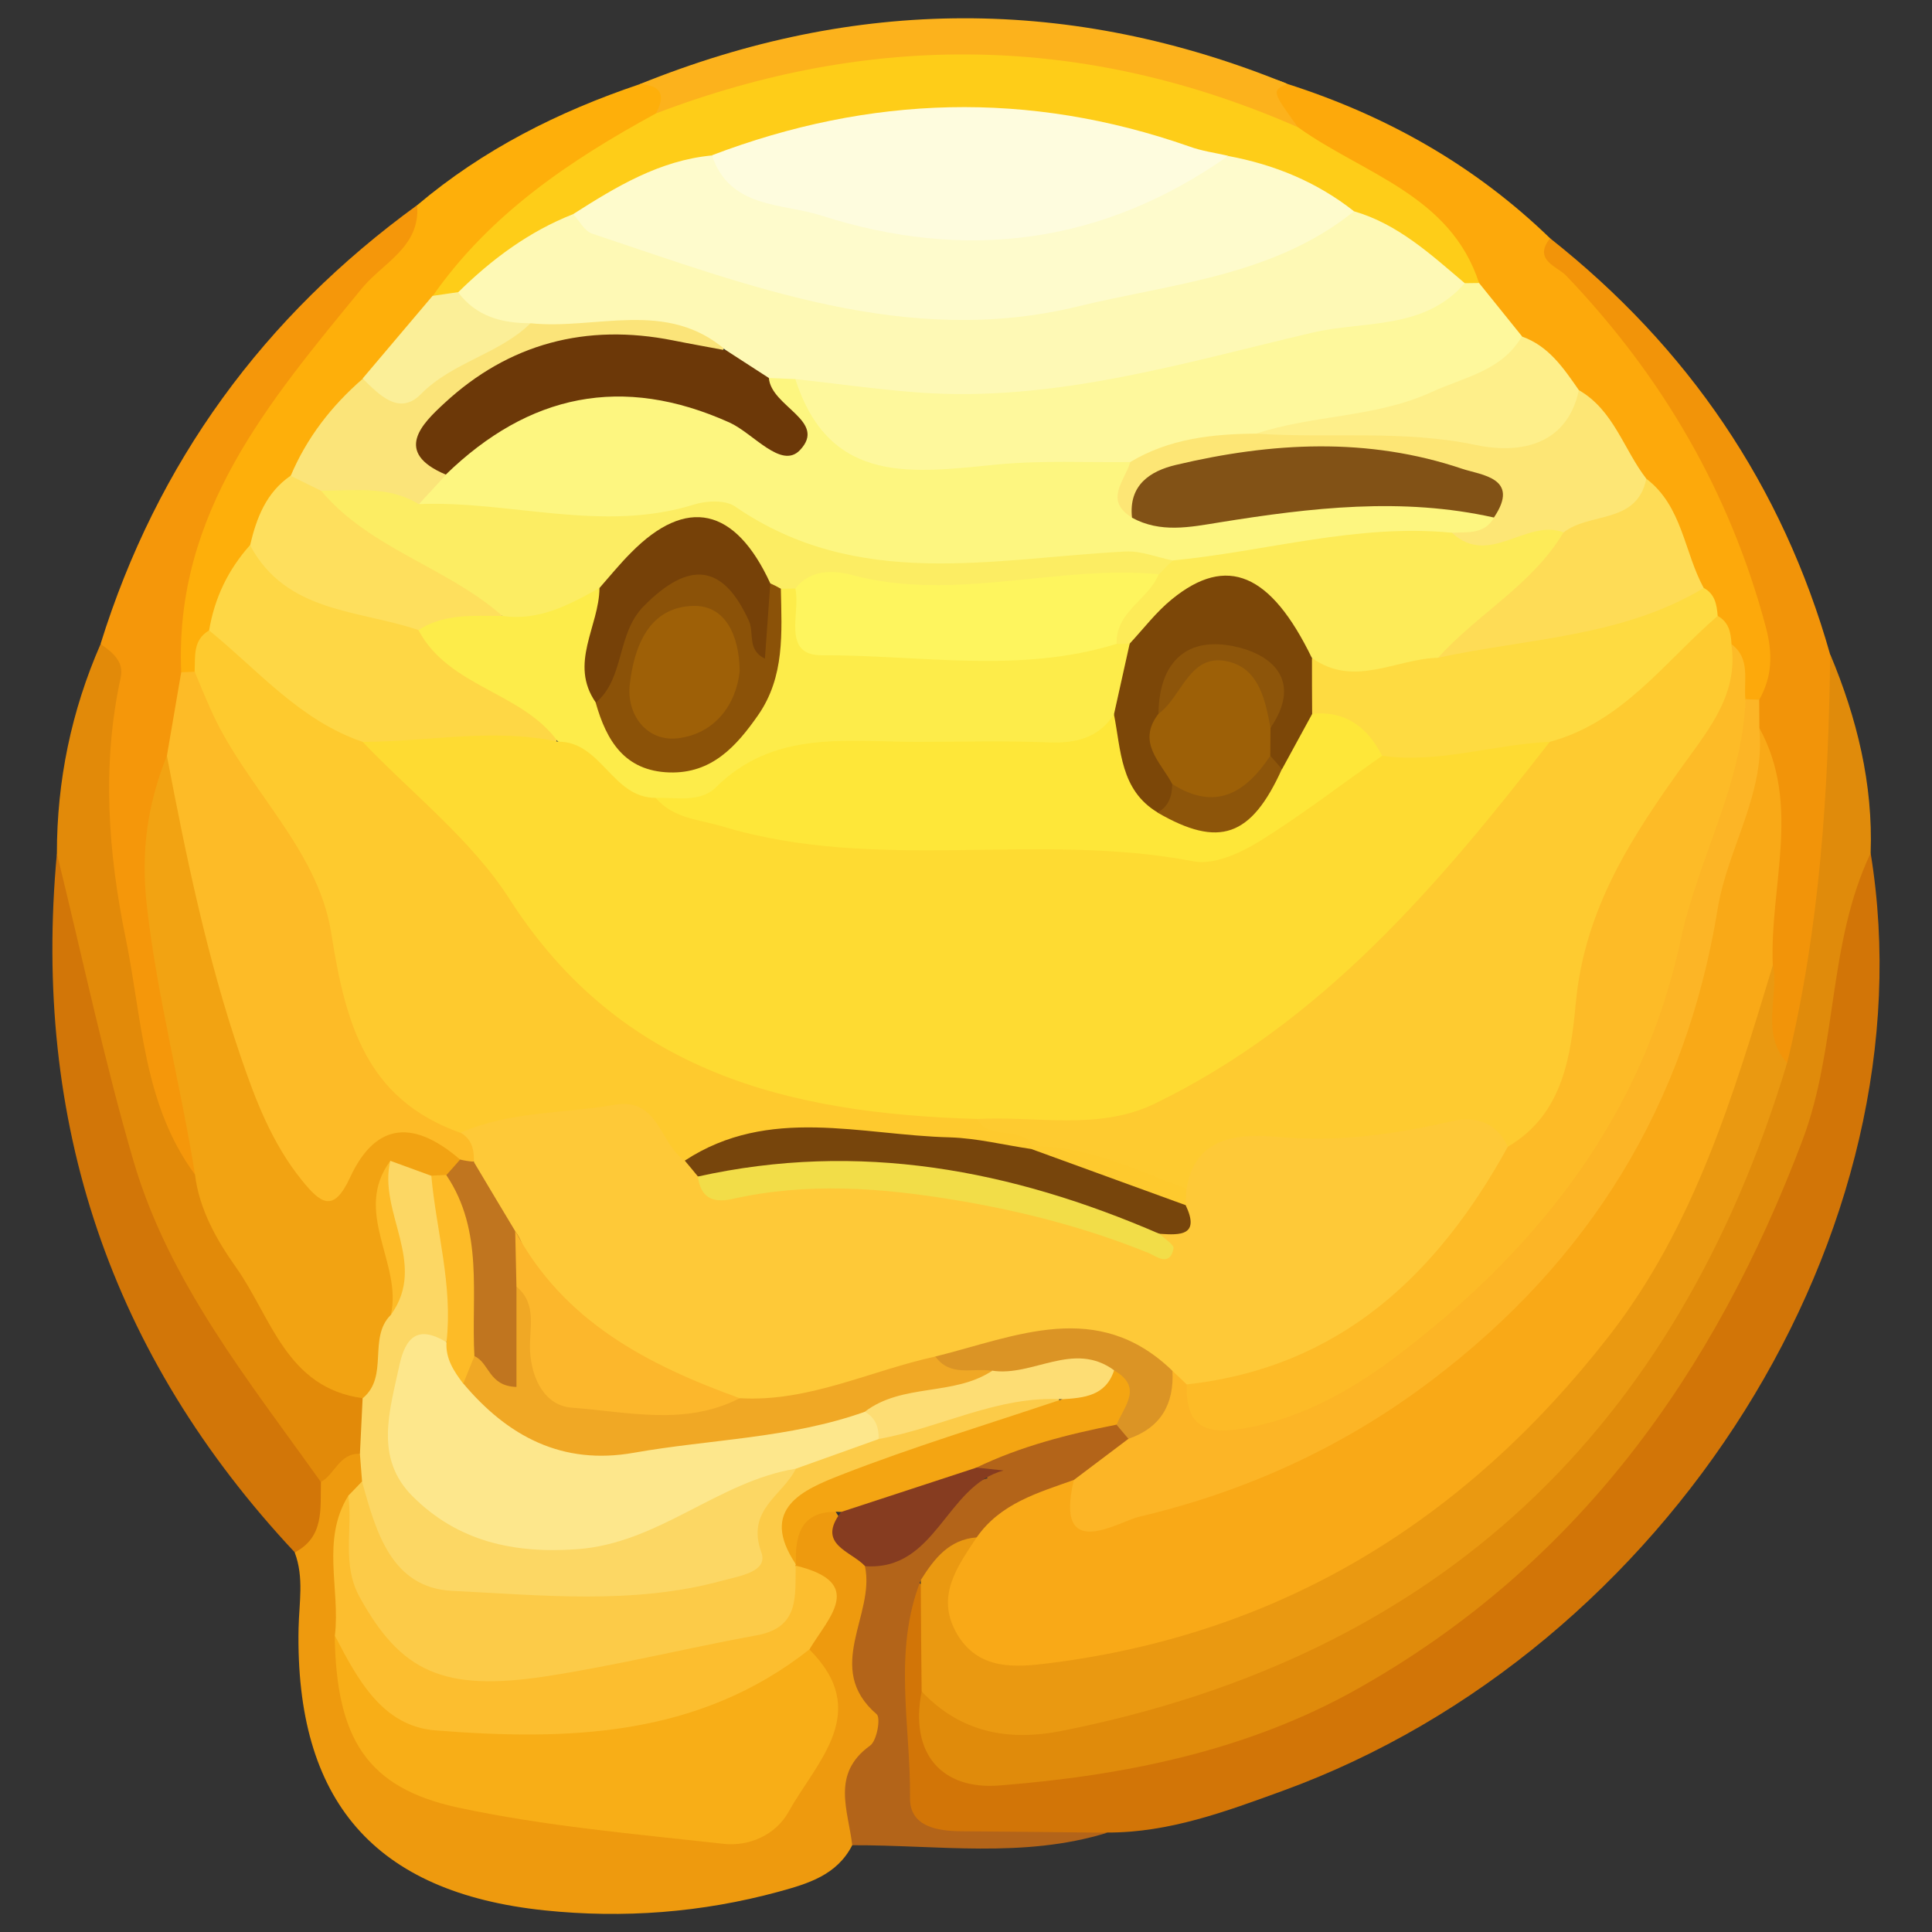<?xml version="1.0" encoding="UTF-8"?> <!-- Generator: Adobe Illustrator 23.0.6, SVG Export Plug-In . SVG Version: 6.00 Build 0) --> <svg xmlns="http://www.w3.org/2000/svg" xmlns:xlink="http://www.w3.org/1999/xlink" id="Слой_1" x="0px" y="0px" viewBox="0 0 1080 1080" style="enable-background:new 0 0 1080 1080;" xml:space="preserve"><rect x="0" y="0" width="1080" height="1080" fill="#333333" stroke="none"/> <style type="text/css"> .st0{fill:#D27507;} .st1{fill:#E08B0B;} .st2{fill:#EE9A0E;} .st3{fill:#FDA90B;} .st4{fill:#E28A09;} .st5{fill:#F5970A;} .st6{fill:#D27608;} .st7{fill:#FEAF0A;} .st8{fill:#F29409;} .st9{fill:#B36419;} .st10{fill:#FCB21C;} .st11{fill:#EA9911;} .st12{fill:#F8AE17;} .st13{fill:#FCCB48;} .st14{fill:#FCD764;} .st15{fill:#FCBE2F;} .st16{fill:#F4A512;} .st17{fill:#863C20;} .st18{fill:#FECB30;} .st19{fill:#FDBB27;} .st20{fill:#FEF89C;} .st21{fill:#FECD18;} .st22{fill:#FCB526;} .st23{fill:#FEDB41;} .st24{fill:#FDE675;} .st25{fill:#FEDC56;} .st26{fill:#FEEF8A;} .st27{fill:#F2A312;} .st28{fill:#FECA2E;} .st29{fill:#FED745;} .st30{fill:#FEDF5D;} .st31{fill:#FBE479;} .st32{fill:#FBEF98;} .st33{fill:#F9A917;} .st34{fill:#DB9425;} .st35{fill:#FDE78C;} .st36{fill:#FDDD74;} .st37{fill:#FEDB32;} .st38{fill:#FEC938;} .st39{fill:#FEF9B5;} .st40{fill:#FDF680;} .st41{fill:#FEFBCC;} .st42{fill:#FEFCDE;} .st43{fill:#FEE739;} .st44{fill:#FDEB58;} .st45{fill:#7C4708;} .st46{fill:#825216;} .st47{fill:#C0751F;} .st48{fill:#77450C;} .st49{fill:#FDEC4A;} .st50{fill:#FCED63;} .st51{fill:#6C3808;} .st52{fill:#F0A825;} .st53{fill:#FCB72C;} .st54{fill:#F2DD48;} .st55{fill:#8D550A;} .st56{fill:#FEF55E;} .st57{fill:#9D6007;} .st58{fill:#8B5208;} .st59{fill:#764108;} .st60{fill:#9E6007;} </style> <g> <path class="st0" d="M1045.7,476.9c34.4,210.8-112.5,445.5-328.7,524.2c-31.6,11.5-63.5,23.4-98,23.3c-29.3,6.3-58.9,1.6-88.4,2.9 c-14.3,0.6-28.4-4.8-29.8-18.8c-4.3-42.3-17.8-85.9,8.6-126.3c24.8,12.6,13.2,36.3,16.9,55.3c0,44.5,5.9,50.3,48.5,47.1 c178.4-13.3,299.1-111.6,383.6-262c34.7-61.6,55.7-127.9,63.4-198.6C1023.7,506.8,1021.1,484,1045.7,476.9z"></path> <path class="st1" d="M1045.7,476.9c-24.1,50.7-18.4,108.1-38.1,160.5C958.4,767.7,881.8,874.8,759,944 c-61.7,34.8-130.7,48.6-200.4,54.1c-31.7,2.5-50.3-17.3-43.4-52.5c95.9,29.5,178.6-7.3,256-56.3 c113.4-71.8,188.2-173.6,219.1-305.7c15-56,15.1-113.8,20.7-170.9c1.6-16.2-2.1-33.8,12.2-46.7 C1038,401.4,1047.1,438.1,1045.7,476.9z"></path> <path class="st2" d="M476.4,1031.5c-8.6,16.8-24.8,21.5-41.2,26c-43,11.7-86.8,15-130.9,10.4c-95.1-10-139.3-61.2-137.4-157.7 c0.3-14.2,3.1-28.4-2.1-42.2c0.6-14.8,5.9-28.4,10.4-42.3c6.1-10.5,12.6-20.2,27.3-14.8c4.5,4.6,5.6,10.2,4.8,16.3 c-1.3,5.8-3.6,11.2-6.1,16.5c-7.2,22.5-2.4,45.7-3.5,68.5c1.3,58.9,21.1,82.2,78.1,93c33.3,6.3,67.1,7.5,100.6,11.4 c58.3,6.7,89.9-31.9,70.1-87c-2.7-16.8,21.3-35-2.9-50.7c-2.2-3-3.7-6.3-4.7-10c-0.4-17.7,5.4-29.7,25.9-28 c7,13.2,17.2,24.5,24.8,37.4C489.6,929.6,503.7,982.3,476.4,1031.5z"></path> <path class="st3" d="M719.6,46.9c55.4,17.7,104.9,45.6,146.9,86.3c21.2,30.9,49.4,55.9,71.8,86.1c29.5,39.7,43.3,85,57.7,130.6 c4.8,15.3,5.3,30.9-9.4,42.5c-3.5,1.6-7.1,1.9-10.8,1c-9-7.5-9-19-12.9-28.8c-2.4-6.3-5.1-12.5-8.1-18.5c-3.2-6-6.7-11.7-10.4-17.4 c-10.7-17.9-14.8-39.3-29.4-55.1c-13.2-15.6-21.1-35.1-36.8-48.8c-10.5-11.3-21.5-21.9-33.8-31.3c-10.6-9.8-18.4-21.5-24.7-34.3 c-20.8-43.1-66.8-56.4-100.2-84.5c-6.9-8-20.9-12.6-16.1-26.2C705.7,41.9,713.8,44.2,719.6,46.9z"></path> <path class="st4" d="M201.2,812.7c-11.5-0.5-13.9,11.4-21.9,15.8c-41.7-25.8-62-68.8-84.3-109C53.5,644.4,38,561.8,31.8,477.1 c0-40.7,8.1-79.7,24.4-117c25.3,4,19.2,23.1,18.1,39c-5.8,86.3,8.1,169.5,39.1,250c21.7,52,48.6,100.3,94.4,135.6 C211,795.3,211.5,805.2,201.2,812.7z"></path> <path class="st5" d="M109,656.6c-29-39.2-29.5-87-38.7-131.9c-9.9-48.3-13.5-97.1-2.8-146.1c1.9-8.9-4.8-14.1-11.3-18.6 c31.6-101.6,91.2-183,177.1-245.4c14.5,22.1-5,33.3-16.2,45.4c-31.7,34.4-59.1,71.5-81,113.1c-17.2,32.8-28.1,66.5-25,103.9 c-0.9,16.8-6.2,32.6-10.6,48.6C81,486.5,99,545.5,109.3,604.9C112.3,622,122.7,639.5,109,656.6z"></path> <path class="st6" d="M31.8,477.1c14.1,57.2,26.2,115,42.7,171.5c19.9,68.2,64.5,123.1,104.9,179.9c-0.4,14.8,2,30.6-14.6,39.3 C61.6,757.6,17.9,627.1,31.8,477.1z"></path> <path class="st7" d="M101.3,375.8c-3.9-89.2,49.3-151.5,101-214.6c11.8-14.4,32.7-23,30.9-46.5c36.8-31.1,78.9-52.3,124.3-67.6 c18.9-6.6,21.2,1.2,14.8,16.8c-41.4,34.8-90.1,60.9-124.3,104.3c-14.4,15.1-25,33.3-40.1,47.7c-14.2,16.7-27.3,34.2-39.5,52.5 c-9.1,12.1-16.6,25.2-22.9,39c-8.2,14.9-15.7,30.2-22.6,45.7c-3.7,7.9-6.1,16.5-12,23.3C107.5,378.5,104.3,378.3,101.3,375.8z"></path> <path class="st8" d="M983.4,391.2c7.3-13,7.7-25.6,3.7-40.7c-20.1-75.4-57.9-140.2-111.6-196.4c-5-5.2-18.7-8.7-9-20.9 c77,60.9,129.8,138.1,156.6,232.8c-1,76.8-5.8,153.3-24.1,228.3c-27.7-9.5-14.7-33.6-18.7-51.6c0.1-44.5,10.7-89.2-2.4-133.5 C977.2,402.4,979,396.4,983.4,391.2z"></path> <path class="st9" d="M476.4,1031.5c-2.2-19.5-12-39.9,10-55.7c3.8-2.7,6-15.5,3.7-17.5c-30-25.8-0.6-55.7-6.6-82.8 c25.1-13.1,39.6-41.3,68.7-49.2c0.3-0.1-9.8-3.8-7.4-11c22.2-18.5,48.4-24.1,76.3-24.8c6,1.7,10.7,4.8,13,10.9 c-2.3,17.9-17.3,23.7-30,31.8c-18.8,8.9-37.6,17.8-54.4,30.3c-12.1,5.8-21,17.4-35,19.9c-15.7,39.8-5.6,81.1-6,121.6 c-0.2,16.1,15.1,18.6,28.9,18.7c27.1,0.2,54.3,0.5,81.4,0.8C572.1,1039,524.1,1031.3,476.4,1031.5z"></path> <path class="st10" d="M366.7,63.4c5.5-10.2,2.9-15.9-9.2-16.3C478.2-1.8,598.9-2.3,719.6,46.9c-8.7,3.9-8.7,3.9,6,24.3 c-15.8,10.7-30.1,0.8-44.1-4.3C592,34.3,501.9,33.6,411.1,61.4C396.7,65.8,382,74.1,366.7,63.4z"></path> <path class="st11" d="M514.7,883.3c7.5-11.9,15.7-22.7,31.3-23.9c2.6,4.9,1.7,9.9,0.9,15.1c-5.5,36.2,3.8,48.1,40.8,44.7 c53.6-4.9,104.6-21.5,151.6-47.6C859.4,805.1,936.3,704.7,971,571.7c3.1-12-0.9-30.6,20.2-32.1c3.1,18.1-7.1,38.2,7.8,54.6 c-61.6,204.4-194.4,331.5-405.6,373.4c-29.8,5.9-56.5,0.9-78.2-22.1C515,924.8,514.8,904,514.7,883.3z"></path> <path class="st12" d="M452.4,922c35.1,35,4.3,62.4-11.5,90.7c-7.3,13.1-22.1,19.6-36.5,18c-49.5-5.5-99.5-9.8-148.1-20.2 c-51.3-11-68.3-38.6-69.2-96.2c1.3-0.1,3.3-0.9,3.8-0.3c69.4,74.7,147.7,45.1,225.6,19.4C428.4,929.5,437.8,917.5,452.4,922z"></path> <path class="st13" d="M194.7,836.1c2.6-2.7,5.2-5.3,7.7-8c46.1,79.6,120.4,49.7,187.2,47.6c12.3-0.4,21.7-8.3,24.8-21.4 c3.7-15.9,13.1-28,25.3-38.4c15-11.5,32.8-16.4,50.6-21.2c33.6-5.7,64.6-28.3,101.1-16.1c5.3,22.4-15.2,21.5-25.6,24.1 c-33.9,8.5-65.5,23.5-99.1,32.9c-19,5.3-33.5,15.4-21.8,38.9l-0.3,0.7c16.2,27.5,1.8,41.7-23,48.8c-41.1,11.7-83,20.8-125.7,24.2 C214.8,954.7,182.2,918.1,194.7,836.1z"></path> <path class="st14" d="M444.9,821c-7.3,15-28,22.9-19.3,46.8c3.9,10.9-12,13.1-22.2,15.9c-49.8,13.5-100.5,8-150.6,5.6 c-34-1.7-42.7-33.1-50.4-61.1c-0.4-5.1-0.8-10.3-1.2-15.4c0.5-10.3,1-20.7,1.5-31c-4.7-18.6,0.5-35.6,7.9-52.3 c6.2-13.8,4.4-27.6,1.2-41.8c-3.2-14-5.1-28.3,5.8-40.6c12.3-5.2,21.1,0,28.5,9.4c11.2,28.8,19,58,9.2,88.9 c-23.9,18.4-34.7,42.6-22.7,71c13.4,31.6,43.4,39.7,74,39.1c29.7-0.6,58.4-8.6,84.8-24C407.7,822.1,424.1,808,444.9,821z"></path> <path class="st15" d="M194.7,836.1c2.6,18.9-3.9,38.4,6.5,57c23,41.4,46.5,52.8,104.5,43.9c39.4-6.1,78.2-15.7,117.5-22.9 c24-4.4,21.2-22.2,21.6-38.9c39.5,9.5,18.3,29,7.7,46.8c-62.3,49.2-135.4,51.1-209.1,45.3c-29.6-2.3-43.6-28.6-56.2-53 C190.3,888.3,179.4,860.9,194.7,836.1z"></path> <path class="st16" d="M445,874.6c-21.2-31.4,4.3-41.9,25.1-50.1c40.5-15.8,82.3-28.4,123.6-42.3c8.9-11.2,20.4-17.3,34.6-18.3 c14.7,12.9,11.6,23.5-4.2,32.5c-26.9,5.3-53.4,12-78.3,24c-21.9,18.5-44.6,34.5-75.7,24.8C448.7,843.8,444.1,856.8,445,874.6z"></path> <path class="st17" d="M470.2,845.2c25.2-8.3,50.5-16.5,75.7-24.8c5,0.5,10.1,1.1,15.1,1.6c-32.4,8.6-37.6,56.3-77.4,53.5 C475.6,866.9,456.2,863.4,470.2,845.2z"></path> <path class="st18" d="M960.2,344.3c6.2,3.4,7.4,9.3,7.7,15.6c8.9,22.9,2.7,43.8-11.2,61.9c-36.2,47.1-60.9,98.2-69.7,157.9 c-3.7,25.2-8.4,55.7-41.7,64.6c-61.5-1.8-123.6-8.7-181.1,22.6c-30.9,3.2-56.9-15.9-86.4-19.1c-11.8-5.8-29.2-2.9-33.2-21.1 c7.9-11.1,20.2-11.4,31.5-10.6c76.5,5.1,130.7-40.7,177.9-88.5c36.7-37.2,75.5-73.8,107.8-115.6c27-19.3,57-34.7,78.1-61.7 C944.4,344.5,951.6,339.9,960.2,344.3z"></path> <path class="st19" d="M842.9,641c31.1-18.1,35.3-51.6,38-80.6c5-52.9,31.6-93.2,60.8-133.8c14.2-19.7,30.3-39.4,26.1-66.6 c11,8.2,6.8,20.3,7.9,31c5.2,10.8,7.7,22.6,4.4,33.7c-29.1,97.9-48.6,200.3-122.5,278.1c-42.2,44.5-88.3,84.6-148.7,102.5 c-33.7,10-45.4,1.7-49.3-29.6c22.7-17.5,52-19.7,76.6-34.7C779.2,714.7,807.8,674.7,842.9,641z"></path> <path class="st20" d="M826.8,158.2c8,9.9,16,19.9,24,29.8c1,25.9-20.9,29.4-37.4,36.6c-35.3,15.4-73.1,20.9-111,25.6 c-25.2,3.4-49.9,9.5-74.4,16.5c-42.1,2.2-83.9,10-126.4,4.2c-46.4-6.2-49.8-9-58.6-59.1c6.8-7.4,15.8-9.3,24.9-7.9 c120.5,18,232.6-23.3,346.8-49.2C819.3,153.7,823.4,154.9,826.8,158.2z"></path> <path class="st21" d="M826.8,158.2c-2.6,0-5.3,0.1-7.9,0.1c-27.4-1.9-42.3-27-66.2-35.3c-23.4-13.1-47.9-23.1-74.7-26.6 c-90.4-31.6-181-30.8-271.9-2.7c-29,4.1-53.7,19.3-79.6,31.6c-26.1,9.7-43.8,32.7-69,43.7c-5.8,1.3-11.1,0.6-15.7-3.4 c32-45.9,76.8-76,124.9-102.2c120.7-46,240.4-44.3,359,7.8C761.9,97.2,810.7,108.8,826.8,158.2z"></path> <path class="st22" d="M663.4,773.9c-0.7,22.9,9.7,28.5,31.9,24.6c34.6-6,63.6-23.4,89.9-43.8c76.6-59.1,133.7-132.8,154.4-229.6 c9.8-45.5,34.4-86.8,36.2-134.3c2.5,0.2,5.1,0.3,7.6,0.3c0,5.2,0.1,10.4,0.1,15.6c12.7,48-7.7,92.4-19.5,136 c-45,166.9-156.3,269.2-321.7,314.7c-11.3,3.1-23,5.2-34.5,2.2c-22.3-5.9-23.8-17.2-7.5-32.3c10.2-7.7,20.3-15.3,30.5-23 c9.2-12.6,13.2-28.4,24.6-39.7C661.7,764.5,665.6,766.6,663.4,773.9z"></path> <path class="st23" d="M960.2,344.3c-29.7,25.6-53.2,59.5-93.9,70.4c-27.2,18.5-57,22-88.5,15c-17.1-8.3-33.2-18.4-47.6-30.9 c-5.5-10.2-5.7-20.2,0.7-30.1c23.1-8.3,48.4-4.4,71.6-12.1c51.1-3.4,99-24,150-27.9C958.7,332.1,959.7,338.1,960.2,344.3z"></path> <path class="st24" d="M631.8,258.3c21.7-13.1,45.8-15.7,70.4-15.9c39.5-2.2,78.8-12,118.6-5.7c24,3.8,41.8-10.4,61.8-18.6 c19.5,11.2,25,33.1,37.7,49.5c5,36.8-28.3,28-45.6,38.3c-21.2,0-42.8,16.8-63.6-1.3c-3.7-11.2,8.8-13.7,11.3-21.4 c-37.8-29.8-133.5-32.3-173.8-4.4c-6.3,4.3-10.9,11-18.9,12.9C611.5,279.3,617.8,268.5,631.8,258.3z"></path> <path class="st25" d="M874,297.7c14.4-11.6,41.1-4.4,46.3-30.1c20.2,15.4,21.1,41,32.1,61.1c-45.7,27.5-98.5,28.1-148.6,39 C815,332.1,847.9,318.3,874,297.7z"></path> <path class="st26" d="M882.6,218.1c-7,32.6-35.6,35.3-57.4,30.7c-41.2-8.7-82.1-3.6-123-6.4c32-10.6,66.8-8.9,98-23.2 c18.2-8.4,39.2-11.7,50.5-31.1C865.8,193.4,874.1,205.9,882.6,218.1z"></path> <path class="st27" d="M241.2,657.3c-7.7-2.8-15.3-5.6-23-8.4c-15.6,28.7,15.3,57.3,0.3,86.1c-13,12.9-0.9,34.3-15.7,46.6 c-42.8-5.7-51.2-45.5-70.9-73.2c-10.7-15.1-20.5-32.2-22.9-51.8c-8-50.1-21.1-99.2-26.9-150.1c-3.5-30.7,0.4-57,11.2-84.1 c20.7,32.2,25.9,69.6,33.6,105.8c7.6,35.6,19,69.6,35.3,102c8.7,17.5,17.5,27.6,36.9,8.3c19.4-19.2,41.4-19.1,59.9,4.1 c1.5,6.7-1.7,11.4-6.6,15.3C248.5,660.2,244.7,659.9,241.2,657.3z"></path> <path class="st19" d="M257.2,648.2c-24.6-21.2-46.6-22.4-61.6,10.2c-9.3,20.1-16.6,14.1-27,1.2c-16.6-20.6-25.8-44.7-34.1-69.1 c-18.7-54.8-30.4-111.3-41.2-168c2.7-15.6,5.3-31.1,8-46.7c2.5-0.1,5.1-0.2,7.6-0.3c37.8,48.9,77.4,97.4,88.1,160.5 c7,41.7,26.1,72,64.4,89.9c6,6,9.5,12.7,6.1,21.3C264.4,650.7,260.9,651,257.2,648.2z"></path> <path class="st28" d="M257.3,633.2c-52.7-18.7-64.2-61.2-72.1-111.4c-7.4-47.7-48.2-81.6-67.5-125.4c-3.1-6.9-6-14-8.9-21 c0.4-8.5-1.1-17.6,8.1-23c37.6,9.1,58.5,44.1,92.2,59.3c36.5,36.7,74.3,71.9,106.9,112.6c41.6,52,95.5,81.9,163.8,84.1 c22.9,0.7,46.7,2.1,66.4,17.1c6.9,12.6,24.5,3.2,31.6,15.3c-1.6,1.5-3.2,3.1-4.7,4.7c-41,6.7-81.6-5.1-122.7-2 c-21.9,1.6-43.7,1.3-64.7,8.7C347.1,618.1,300.5,637.3,257.3,633.2z"></path> <path class="st29" d="M202.7,414.7c-35-11.9-58.3-39.9-85.8-62.3c3-18.1,10.6-33.9,22.8-47.6c29.8,19.6,64.3,28.8,96.7,42.7 c18.6,14.3,37.9,27.4,57.4,40.4c10.3,6.9,27.7,13.3,13.9,31.8C272.6,421.2,237.1,430.4,202.7,414.7z"></path> <path class="st30" d="M233.9,352.2c-33.6-11.4-73.9-9.5-94.1-47.4c3.6-15.3,9-29.5,22.7-38.9c8.1-4.9,14.6-0.1,21.2,3.7 c24,19.4,52,32.6,77.1,50.3c9.1,6.4,26.5,8.9,18.7,27.5C265,355.9,249.8,357.5,233.9,352.2z"></path> <path class="st31" d="M179.4,274.3c-5.6-2.8-11.3-5.5-16.9-8.3c9-21.3,22.8-39.1,40.2-54.2c25.9,5.3,43.7-12.4,64.2-22.5 c12.7-6.3,25-13.8,39.1-17.1c34.7,0.2,72.1-14.9,100.9,18c-8.2,21.3-25.2,11.1-38.4,9.5c-35.8-4.2-68.8,1.5-98.7,22.3 c-15.6,10.9-27.8,23.3-17.8,44.6c-1,12.3-9.8,16.6-19.9,19.6C213.5,286.7,195.8,283.4,179.4,274.3z"></path> <path class="st32" d="M296.6,180.7c-17.7,17.3-43.5,21.6-61.3,39.6c-12.1,12.3-23.3,0.4-32.6-8.7c13-15.4,26.1-30.8,39.1-46.2 c4.8-0.7,9.6-1.4,14.4-2.1C271.3,165.3,286,168.1,296.6,180.7z"></path> <path class="st33" d="M600.3,827.3c-11.2,46.8,24.9,23.3,36.4,20.6c59.4-14,114.3-38.9,163.5-76.2c88.4-66.9,142.2-154.2,160-263.7 c5.6-34.2,27.1-64.8,23.2-101.2c23.8,43.1,5.7,88.5,7.6,132.9c-22.1,72.8-43.7,145.6-91.6,207.2c-80,102.7-182.6,166.4-312.6,182.8 c-18.9,2.4-40.1,4.3-52.1-16.8c-11.7-20.7,0.4-37,11.2-53.4C559.2,840.4,580.1,834.5,600.3,827.3z"></path> <path class="st34" d="M655.4,766.3c1,18.6-6.5,31.8-24.6,38c-2.2-2.6-4.4-5.2-6.6-7.8c4-10.3,15.1-21-1.4-30.4 c-23.7,5.3-47.9,6.8-72,9.7c-12.3-1.9-27.4,0.5-29.4-18.1C572.9,720.5,627.6,724,655.4,766.3z"></path> <path class="st35" d="M444.9,821c-43.5,7.1-76.4,41.6-122.1,45c-35.8,2.6-67-4.4-92.2-29.6c-21.4-21.4-12.8-47.6-7.4-72.9 c3.5-16.4,10.6-22.8,26.4-13.2c8.9,4.6,13.4,13.5,19.9,20.5c29,30.1,63.6,34.6,103.8,28.7c37-5.4,73.6-15.2,111.4-15 c8.5,4.6,13.5,10.4,6.3,20C475.8,809.9,460.4,815.5,444.9,821z"></path> <path class="st36" d="M491.2,804.4c0.1-6.4-1.7-11.9-7.8-15.2c3.1-20.9,21-18.3,34.6-20.2c12-1.6,24.8,4.3,36.6-2.8 c22.7,3.6,45.4-16.9,68.2-0.2c-4.7,14.4-16.8,15.4-29.1,16.2C557.5,780.1,525.6,798.3,491.2,804.4z"></path> <path class="st19" d="M258.9,773.4c-5.2-6.9-9.9-13.9-9.3-23.2c3.6-31.6-5.7-62-8.5-93c2.8-0.1,5.5-0.3,8.3-0.4 c37.4,25.3,24.6,63.5,25.2,98.2C272.1,763.5,271.3,773.5,258.9,773.4z"></path> <path class="st19" d="M218.5,735c6.6-28.7-21.6-57.3-0.3-86.1C211.2,677.7,239.3,706.3,218.5,735z"></path> <path class="st37" d="M202.7,414.7c36.4,0,72.8-7.9,109.2-0.1c29.3-12,38.5,22.6,61.1,26.2c67.7,19.8,136.5,25.4,207.1,25.2 c64.8-0.2,127.8,2.4,181.1-42.7c2.5-2.1,7.6-0.9,11.5-0.8c31.8,4.4,62.3-6.4,93.6-7.8C804.2,494.7,739,571.6,645.4,617 c-31.5,15.2-66,6.7-99.2,8.5c-104.9-3-199.1-25.8-261.3-122.8C263.6,469.4,230.5,443.8,202.7,414.7z"></path> <path class="st38" d="M655.4,766.3c-41.9-40.6-87.5-19.2-132.5-8c-31.3,23.1-67.6,30.2-105.3,32.9c-56.2-15.9-105.3-42.1-135-95.5 c-8.2-14.5-21-27.3-17.7-46.3c0.2-6.6-1.1-12.6-7.4-16.2c27.4-12.1,57.3-10.6,85.9-15.6c25.2-4.4,25.3,22.3,39.6,31.3 c5.5,0.6,10.3,2.9,14.9,5.8c49.7,3.1,99.5-3.6,149.3,6.9c33.5,7.1,65,22.2,99.6,24.3c4.8-3.9,8.7-8.4,10.9-14.2 c1.4-2.8,3.3-5.2,5.7-7.2c5-33.6,37-30,54.3-28.7c32.5,2.5,62.6-1.9,93.3-8.9c14.1-3.2,25.3,0.3,31.9,14.1 c-39.5,71.7-93.9,123.4-179.5,132.9C660.7,771.4,658.1,768.8,655.4,766.3z"></path> <path class="st28" d="M663.2,664.5c-0.1,3.1-0.3,6.2-0.4,9.2c-33.7,3.2-64.3-2.3-86.3-31.4c0,0,1.3-1.5,1.3-1.5 C608.5,640.6,635.4,654.3,663.2,664.5z"></path> <path class="st39" d="M296.6,180.7c-16,0-30.3-3.7-40.5-17.3c18.8-18.5,39.6-34,64.3-43.7c49.4,9.8,96.5,28.1,145.5,40 c86.3,21,166-5.4,246.4-28.9c14.8-4.3,29.1-10.8,44.6-12.7c24.7,7.2,43,24.2,61.9,40.2c-22.7,26.4-56.7,20.9-85.4,27.7 c-72.3,17-144.3,39-220.1,33.4c-23-1.7-45.8-5-68.7-7.5c-4.1,4.5-9.2,5.2-14.9,4.3c-10.5-3.7-20.5-8.1-23.8-20.3 C372.8,167,333.2,184.5,296.6,180.7z"></path> <path class="st40" d="M429.8,211.3c4.9,0.2,9.9,0.4,14.8,0.6c19.3,60.2,66.6,52.2,113.5,47.7c24.4-2.3,49.1-1,73.7-1.3 c-2.9,10.5-15,21.3,1.1,31.1c50.7-10.3,101.6-19.1,153.6-18.2c18,0.3,36.7,0.6,48.7,18.1c-5.4,9.6-14.9,8-23.5,8.5 c-50.1,19.5-104,16.1-155.8,25.5c-49.3-3-98.5,2.4-147.7,0.8c-30.3-1-59.5-4.8-85.4-21.8c-20.4-13.4-41.8-9-63.8-5.5 c-42.8,6.8-84.8,3.6-124.8-15c5.1-5.5,10.1-11,15.2-16.5c17-37.1,68.3-60.3,115.7-52c22.7,4,44.4,11.4,64.6,23.8 C434.3,227.2,422.6,219.3,429.8,211.3z"></path> <path class="st41" d="M756.9,118.1c-45.1,36.4-102.1,40.4-154.8,53.3C507.4,194.3,419,160,331,130.6c-4.3-1.4-7.1-7.2-10.6-10.9 c24-15.3,48.2-30,77.5-32.8c96.2,51.2,192.4,42.4,288.7,0.3C712.4,92,736.1,101.7,756.9,118.1z"></path> <path class="st42" d="M686.6,87.1c-70.3,49.6-147.1,59.2-227.8,33.3c-21.7-6.9-51-3.8-60.8-33.6c88.3-33.6,177.1-36.3,266.6-5 C671.6,84.4,679.2,85.4,686.6,87.1z"></path> <path class="st43" d="M772.6,422.5c-23,16.2-45.4,33.5-69.4,48.3c-10.4,6.4-25,12.8-36,10.7c-86.9-16.8-176.6,6.5-262.9-19.4 c-13.6-4.1-27.8-4.4-37.8-16.1c44-31,91.3-48.3,146.7-43.2c34.2,3.1,69.3,3.5,103.2-6.2c25.8,6.1,18.2,36.2,34.9,48.8 c27.5,20.3,45.5,9,58.8-17.8c5.7-11.2,9.2-24.2,23.3-28.6C752.3,397.2,764.4,406.5,772.6,422.5z"></path> <path class="st44" d="M655.5,313.3c52.1-5,103-20.7,156.1-15.5c20.9,19.5,41.6-8.1,62.4-0.2c-17.4,29.3-48,45.5-70.1,70.1 c-23.5,0.5-47,17-70.5,0.1c-3.8-1-7.2-2.7-9.9-5.4c-38.8-38.6-38.8-38.6-79.3-3.7c-2.9,2.5-6.3,4.2-10.1,5.3 c-3.7,0.3-7.2-0.5-10.5-2.3c-10.1-20.6,6.1-29.8,17.7-40.9C646,318.3,651.4,317.1,655.5,313.3z"></path> <path class="st45" d="M631.5,359.8c7.8-8.4,14.9-17.8,23.7-24.9c30.7-25,55.2-14.4,78.2,33c0,10.4,0,20.8,0.1,31.2 c-5.6,10.3-11.2,20.5-16.8,30.8c-6.9,1.4-9.8-3-12-8.5c-1.3-5.5-1.1-10.9-0.1-16.4c4-15.8,1.5-29.4-16.6-33.1 c-19.3-4-28,8.8-32.8,25.2c-5.4,16,4.1,30.2,5.2,45.5c-1.6,7.1-2.2,15.5-13.4,11.5c-20.8-12.6-20.3-34.7-24.3-54.8 C614,383.6,622.6,371.7,631.5,359.8z"></path> <path class="st46" d="M835.1,289.3c-51.3-11.5-102.3-5.5-153.3,2.7c-16.6,2.7-33.1,6.1-49-2.6c-2-18.3,10.2-26.1,24.5-29.5 c53.5-12.7,107.3-15.7,160.2,2.2C828,265.6,850.1,267.1,835.1,289.3z"></path> <path class="st47" d="M264.8,649.4c7.7,12.9,15.4,25.9,23.2,38.8c6.9,9.4,6.5,20.9,9.1,31.6c2.5,11.1,2.3,22.5,1.5,33.7 c-0.8,11.2-0.9,26.2-13.5,28.2c-14,2.3-14.1-14.7-19.9-23.5c-1.9-34.3,5.4-70-15.7-101.3c2.6-2.9,5.2-5.8,7.7-8.7 C259.7,648.8,262.2,649.2,264.8,649.4z"></path> <path class="st48" d="M576.5,642.3c28.8,10.5,57.5,20.9,86.3,31.4c8.1,17.1-3,16.8-14.5,16c-66.6-14.6-131.4-38.1-201.6-34.1 c-18.6,1.1-37.5,13.8-56.6,2c-2.4-2.9-4.8-5.9-7.3-8.8c47.1-30.9,98.5-14.2,148.4-13C546.4,636.3,561.4,640.1,576.5,642.3z"></path> <path class="st49" d="M631.5,359.8c-2.9,13.2-5.9,26.4-8.8,39.6c-8.8,13.3-21.4,16.2-36.7,15.6c-24.5-1-49-0.3-73.5-0.3 c-39.3,0-79.9-6.8-112.4,25.5c-8.5,8.5-22.1,5.5-33.6,5.8c-24.3,0.1-30.3-31.6-54.6-31.4c-20.2-28-61-30.3-78-62.4 c14.5-9.3,30.8-7.9,46.8-7.9c16.5-12.3,34.5-20,55.7-16.6c14,19.1-5.5,41.5,6.1,60.8c6.8,17,13.4,35.1,37.2,30.4 c25.7-5.1,37.7-24.6,45.4-47.2c5.2-15-2.6-34.2,14.8-45.3c4.3,0.2,7.6,2,10,5.6c9.3,21,26.8,24.3,47.5,25.1 c42.2,1.5,84.6-5.4,126.7,2.9C626.6,359.9,629.1,359.9,631.5,359.8z"></path> <path class="st50" d="M335.1,328.7c-16.9,9.4-33.9,18.6-54.3,15.6c-31-27.4-74-37.4-101.4-70.1c18.5,0.3,37.5-3,54.6,7.6 c51.3-2.1,102.6,16.3,154.1,0.2c7-2.2,17.5-2.6,22.9,1.2c68.5,47.1,143.9,29,218,25.1c8.7-0.5,17.6,3.2,26.5,5 c-2.6,2.6-5.2,5.2-7.7,7.8c-66.9,23.3-134.9,18.9-203.2,7.9c-2.7,0-5.3,0.1-8,0.1c-3.3,2.3-6.6,2.3-10,0.3 c-31.5-36.2-36.3-36.6-74.9-6C346.8,327.3,342.4,332.7,335.1,328.7z"></path> <path class="st51" d="M429.8,211.3c1.3,16.1,32.8,24,17.4,40.3c-10.4,11-26.1-9.4-39.4-15.4c-60-27-112.2-15.9-158.6,29.1 c-29.7-12.5-13-28.6-0.9-39.8c36.1-33.5,79.4-44.9,128-35.2c9.9,2,19.8,3.7,29.7,5.6C413.9,201,421.9,206.2,429.8,211.3z"></path> <path class="st52" d="M265.2,758.1c8.3,3.5,7.9,16.8,23.5,17.2c0-18.7,0-37.4,0-56.1c17.8-0.6,16.3,14.4,17.7,24.5 c3.6,25.9,19.3,36.7,42.9,34.2c21.9-2.3,42.4,10.6,64.2,3.7c38.6,2.3,73-15.4,109.4-23.3c8.3,11.6,20.9,6.2,31.7,8 c-21.6,14.3-50.2,6.8-71.2,22.9c-41.8,14.9-86.1,15.3-129.1,22.9c-39.9,7.1-70.4-9.1-95.3-38.7C261,768.3,263.1,763.2,265.2,758.1z "></path> <path class="st53" d="M413.5,781.6c-30.4,15.7-62.7,7.6-93.9,5.3c-14.6-1.1-22.3-15.3-23.3-31.5c-0.7-12.3,4.4-26.2-7.6-36.2 c-0.2-10.4-0.5-20.7-0.7-31.1C315.2,738.9,362.3,763.1,413.5,781.6z"></path> <path class="st54" d="M390.1,657.7c89.9-20,175.3-3.9,258.2,32.1c2.7,2.7,8.1,6,7.7,8.1c-2.1,10.7-9.8,4.2-14,2.5 c-34.6-14-70-23.2-107-29.4c-42.4-7.1-83.9-10.2-125.9-0.7C397.7,672.7,391.7,669,390.1,657.7z"></path> <path class="st55" d="M647,454.2c6.4-3.4,8.2-9.2,8.3-15.9c19.4-1.2,36-12.4,54.8-15.8c2.2,2.5,4.4,4.9,6.5,7.4 C699.4,467.9,681.5,474.2,647,454.2z"></path> <path class="st56" d="M444.6,329c8.6-11.1,21.7-10.2,31.9-7.5c57.3,15.2,114.2-5.9,171.2-0.5c-5.7,14.3-24.1,20.8-23.5,38.9 c-54.2,16.9-109.8,6.2-164.7,6.4C436.6,366.4,447.7,342.5,444.6,329z"></path> <path class="st57" d="M710.1,422.5c-13.8,20.8-30.6,31.1-54.8,15.8c-6.4-12.3-20.1-23.2-7.7-39.3c8.6-18.1,16-40.7,42-33.3 c18,5.2,27.9,20.4,20.6,41.2C710.2,412.1,710.1,417.3,710.1,422.5z"></path> <path class="st55" d="M710.2,406.9c-2.8-15.3-6.3-32.3-22.5-36.8c-22.7-6.3-26.6,19.2-40.1,28.9c0.3-29.5,16.4-43.9,44-37.3 C713.5,366.9,727.1,382.3,710.2,406.9z"></path> <path class="st58" d="M430.6,326.1c2,0.9,4,1.9,5.9,3c0.5,24.5,2.3,49.2-12.8,70.8c-12.1,17.3-25.8,32.6-49.5,31.9 c-25.1-0.8-35.2-17.8-41.2-39c2.5-20.5,4.9-40.8,18.9-57.7c26.2-31.7,54.9-27.2,71.4,11.6c-0.5,5.2,7.6-1.2,2.4-0.7 c-1.5,0.1-1.6-1-1.9-3.2C422.9,335.8,424.6,330.1,430.6,326.1z"></path> <path class="st59" d="M430.6,326.1c-1,13.8-2,27.7-3,42.1c-10.1-4.9-5.9-14.3-8.9-21c-14.5-32.1-33.5-34-58.8-8.4 c-15.5,15.7-10.4,39.9-26.8,54c-15.3-21.9,1.9-42.7,2-64.1c5.8-6.6,11.4-13.5,17.6-19.7C383.7,277.5,411,283.5,430.6,326.1z"></path> <path class="st60" d="M413.5,375.1c-1.9,18.7-13.9,35.1-34.5,37.6c-17.3,2.1-29.1-13.1-26.9-30.6c2.5-20.8,10.7-43,35.8-43.4 C405,338.5,413.2,354.3,413.5,375.1z"></path> </g> </svg> 